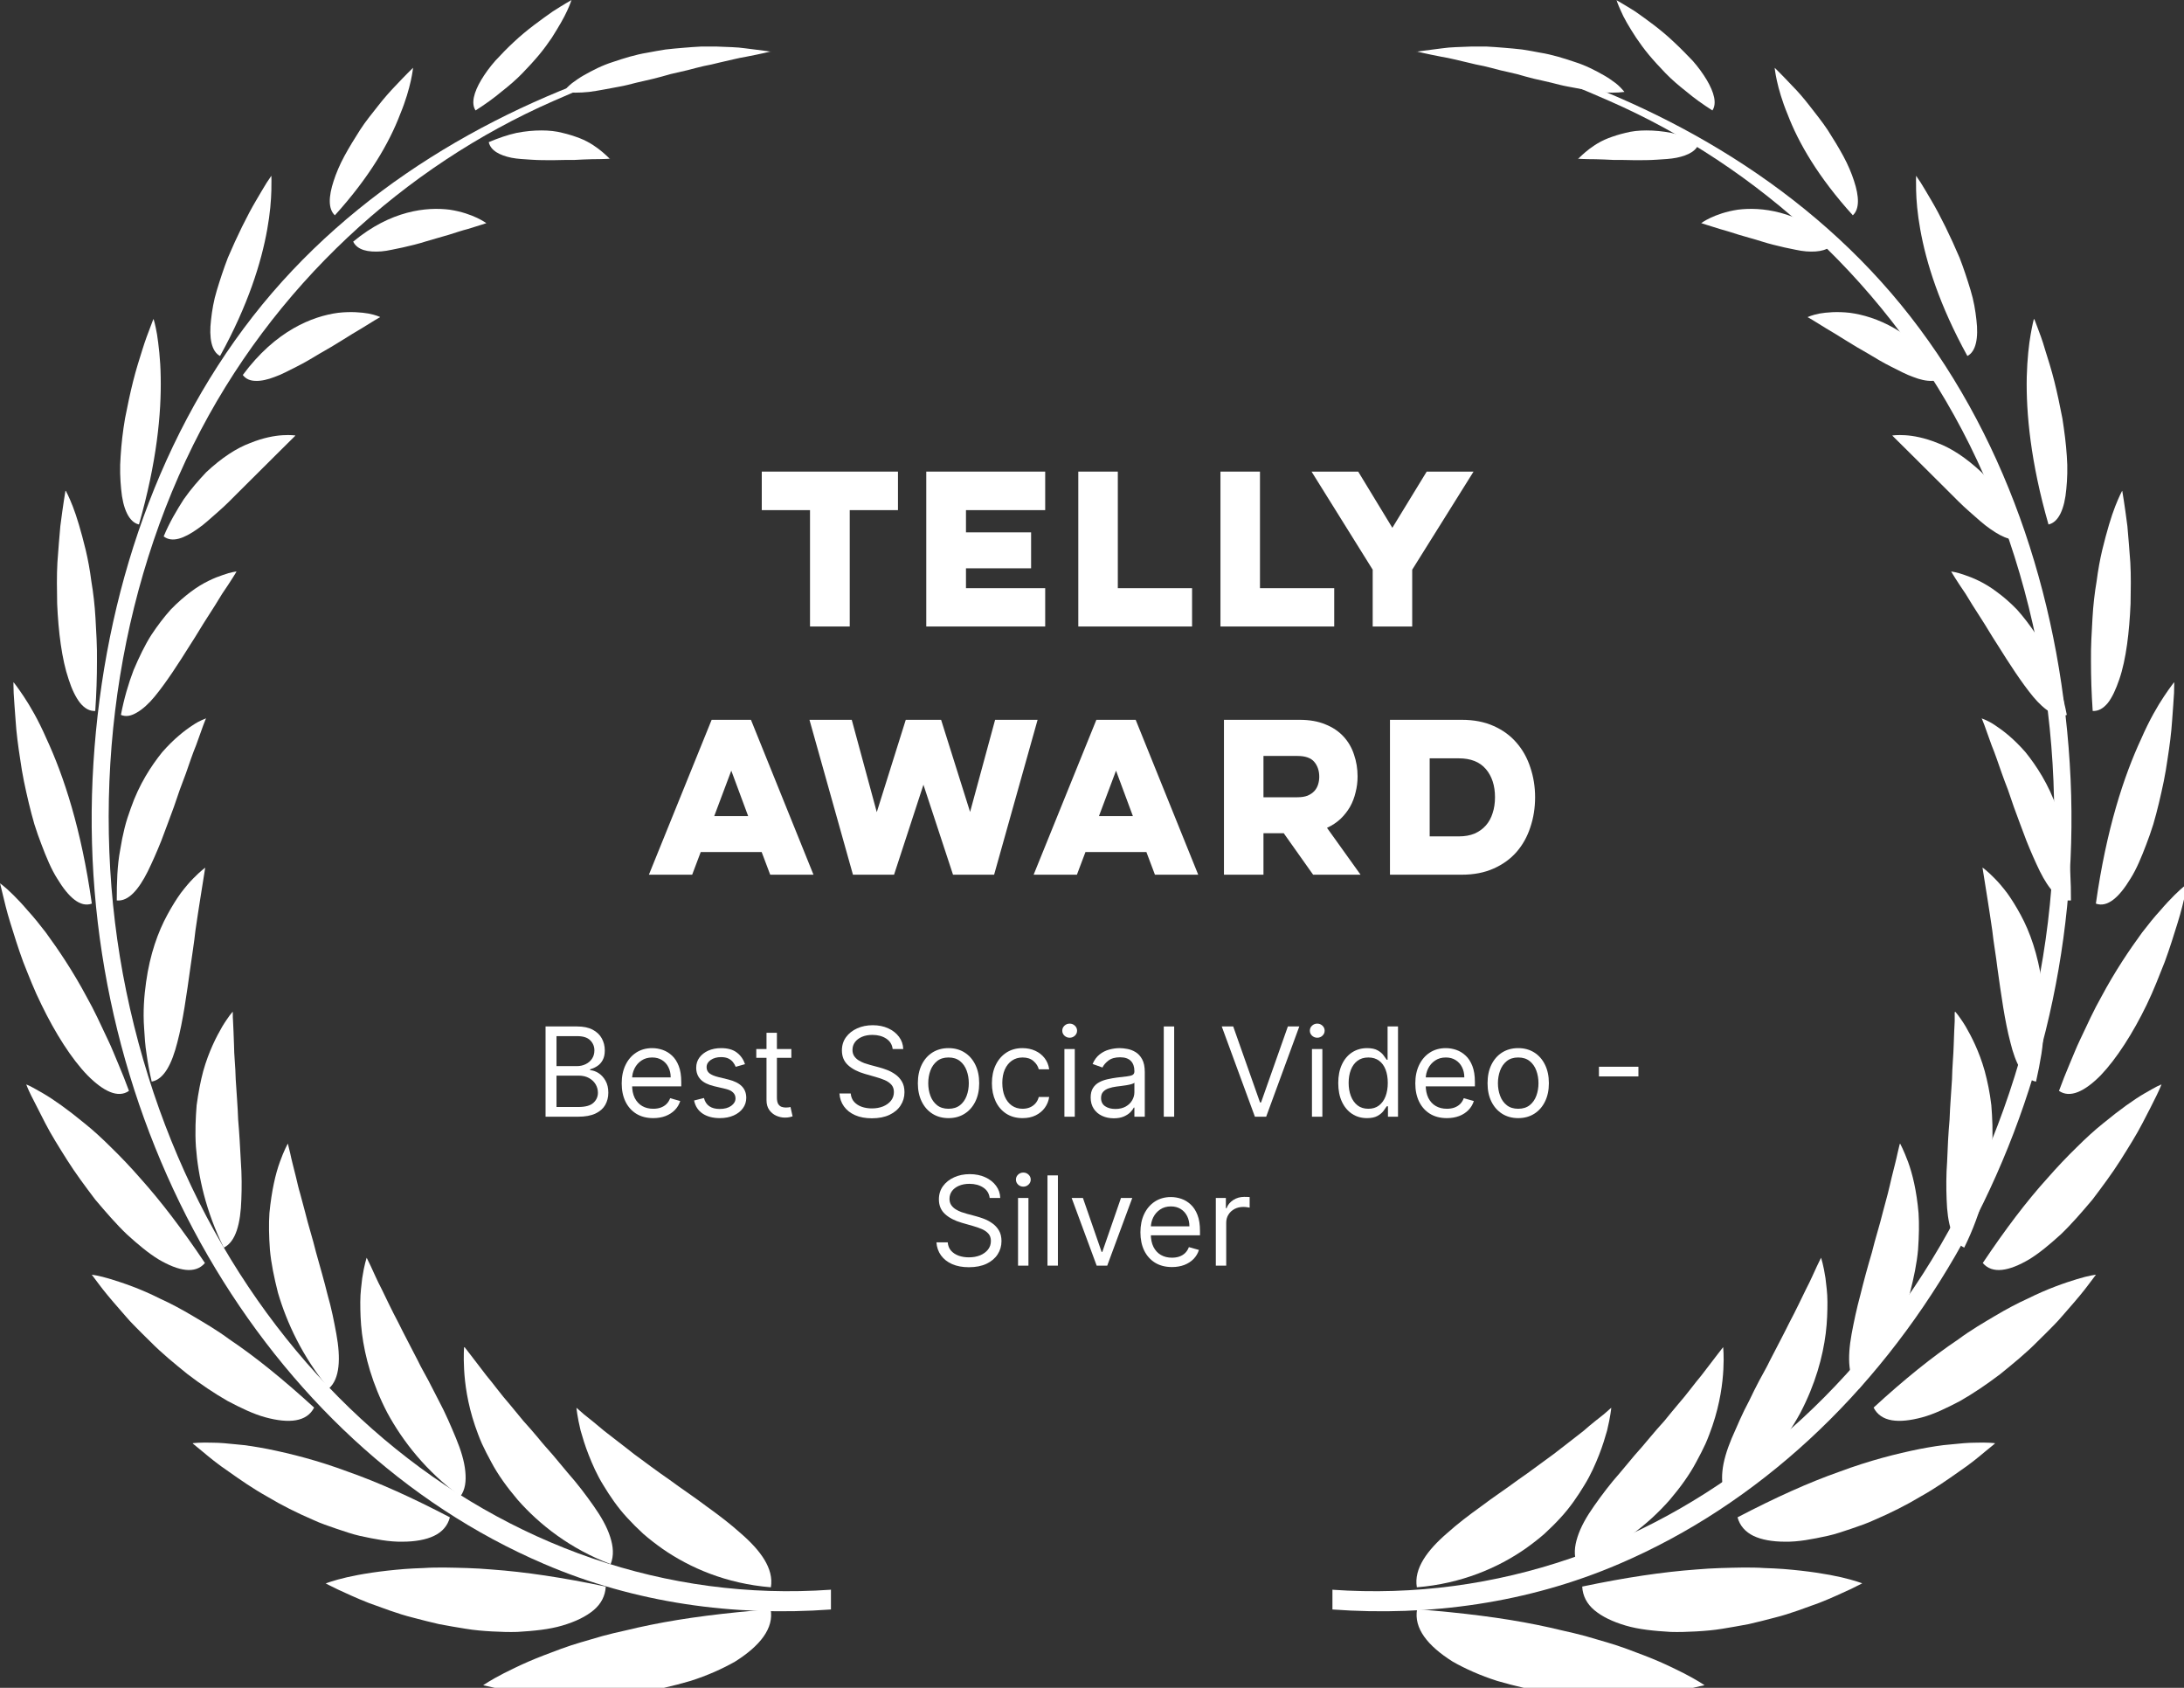 <svg width="88" height="68" viewBox="0 0 88 68" fill="none" xmlns="http://www.w3.org/2000/svg">
<rect x="0" y="0" width="88" height="68" fill="#333333" stroke="none"/>
<g clip-path="url(#clip0_237_19875)">
<path d="M33.471 64.047C20.195 64.981 8.188 54.951 5.088 39.941C3.562 32.554 4.517 24.519 7.785 17.927C10.973 11.503 16.347 6.68 22.282 4.077C23.354 3.605 24.456 3.143 25.559 2.8C25.992 2.662 26.248 2.357 25.815 2.495C20.008 4.293 14.231 7.564 10.186 12.75C6.18 17.888 4.045 24.519 3.73 31.385C3.1 45.265 10.698 58.203 21.917 63.006C25.598 64.588 29.574 65.128 33.481 64.843V64.037L33.471 64.047Z" fill="white"/>
<path d="M19.477 67.898C19.477 67.898 19.664 67.937 20.009 68.016C20.353 68.075 20.845 68.153 21.416 68.222C21.997 68.291 22.676 68.33 23.404 68.34C24.132 68.32 24.89 68.311 25.648 68.193C26.396 68.104 27.144 67.918 27.823 67.721C28.502 67.505 29.112 67.23 29.614 66.945C30.628 66.307 31.189 65.6 31.051 64.833C29.201 64.981 27.616 65.177 26.219 65.462C25.874 65.531 25.53 65.609 25.205 65.688C24.88 65.757 24.565 65.835 24.27 65.914C23.67 66.091 23.119 66.238 22.617 66.425C22.115 66.611 21.672 66.778 21.288 66.945C20.904 67.112 20.57 67.279 20.294 67.417C19.762 67.692 19.477 67.888 19.477 67.888V67.898Z" fill="white"/>
<path d="M13.12 63.792C13.12 63.792 13.287 63.88 13.592 64.028C13.897 64.165 14.32 64.371 14.852 64.578C15.383 64.764 15.984 65.01 16.663 65.177C16.997 65.265 17.342 65.354 17.686 65.432C18.041 65.501 18.395 65.56 18.759 65.619C19.113 65.678 19.468 65.707 19.822 65.727C20.176 65.747 20.521 65.757 20.845 65.747C21.515 65.707 22.125 65.648 22.656 65.491C23.188 65.334 23.611 65.128 23.916 64.873C24.221 64.617 24.388 64.293 24.408 63.92C22.676 63.556 21.17 63.33 19.812 63.232C19.143 63.173 18.503 63.163 17.922 63.153C17.627 63.153 17.352 63.153 17.076 63.173C16.8 63.183 16.554 63.193 16.308 63.212C15.314 63.291 14.527 63.419 13.976 63.546C13.425 63.674 13.13 63.792 13.13 63.792H13.12Z" fill="white"/>
<path d="M7.775 58.163C7.775 58.163 7.913 58.281 8.169 58.487C8.415 58.694 8.769 58.988 9.222 59.293C9.665 59.607 10.186 59.971 10.767 60.295C11.338 60.639 11.968 60.953 12.607 61.228C12.922 61.376 13.247 61.483 13.562 61.592C13.887 61.7 14.192 61.808 14.497 61.877C15.127 62.014 15.688 62.122 16.209 62.112C16.721 62.112 17.164 62.034 17.489 61.877C17.823 61.719 18.04 61.464 18.128 61.13C16.603 60.334 15.255 59.725 14.024 59.293C12.814 58.841 11.722 58.566 10.796 58.379C10.334 58.291 9.92 58.222 9.546 58.193C9.172 58.154 8.858 58.124 8.592 58.124C8.06 58.104 7.765 58.144 7.765 58.144L7.775 58.163Z" fill="white"/>
<path d="M3.691 51.346C3.691 51.346 3.799 51.493 3.986 51.739C4.173 51.994 4.459 52.338 4.813 52.741C4.99 52.937 5.167 53.163 5.384 53.379C5.59 53.596 5.817 53.812 6.053 54.047C6.506 54.509 7.037 54.941 7.559 55.364C8.1 55.776 8.641 56.14 9.173 56.444C9.714 56.729 10.226 56.975 10.698 57.102C11.643 57.358 12.361 57.289 12.657 56.709C11.407 55.57 10.295 54.666 9.242 53.959C8.74 53.586 8.228 53.291 7.765 53.016C7.303 52.741 6.86 52.505 6.447 52.319C5.649 51.916 4.941 51.68 4.459 51.533C3.976 51.385 3.701 51.356 3.701 51.356L3.691 51.346Z" fill="white"/>
<path d="M1.053 43.684C1.053 43.684 1.073 43.723 1.102 43.802C1.132 43.87 1.181 43.988 1.25 44.126C1.388 44.401 1.585 44.784 1.821 45.246C2.057 45.707 2.372 46.208 2.707 46.739C3.041 47.269 3.445 47.81 3.838 48.33C4.262 48.831 4.685 49.322 5.118 49.735C5.561 50.138 5.984 50.491 6.387 50.737C7.204 51.218 7.874 51.336 8.257 50.884C7.342 49.519 6.486 48.399 5.659 47.476C5.256 47.014 4.862 46.601 4.478 46.228C4.104 45.855 3.75 45.531 3.405 45.256C2.726 44.696 2.155 44.293 1.732 44.047C1.516 43.92 1.348 43.831 1.24 43.772C1.122 43.713 1.063 43.694 1.063 43.694L1.053 43.684Z" fill="white"/>
<path d="M7.61105e-05 35.58C7.61105e-05 35.58 0.039 35.737 0.108 36.022C0.177 36.307 0.266 36.7 0.413 37.171C0.561 37.643 0.728 38.193 0.935 38.753C1.161 39.322 1.388 39.912 1.673 40.481C2.224 41.621 2.884 42.662 3.523 43.32C4.173 43.978 4.763 44.254 5.197 43.949C5.059 43.576 4.921 43.222 4.773 42.878C4.626 42.535 4.498 42.2 4.35 41.896C4.055 41.267 3.789 40.688 3.494 40.167C2.933 39.116 2.352 38.261 1.85 37.574C1.594 37.24 1.348 36.935 1.122 36.69C0.906 36.434 0.709 36.228 0.541 36.061C0.207 35.727 -0.01 35.58 -0.01 35.58H7.61105e-05Z" fill="white"/>
<path d="M0.541 27.485C0.541 27.485 0.541 27.642 0.551 27.918C0.571 28.193 0.59 28.576 0.63 29.047C0.659 29.509 0.728 30.049 0.817 30.609C0.856 30.894 0.905 31.179 0.964 31.474C1.023 31.768 1.092 32.063 1.161 32.358C1.23 32.652 1.309 32.937 1.387 33.212C1.476 33.497 1.574 33.772 1.673 34.028C1.87 34.548 2.066 35.02 2.303 35.393C2.765 36.159 3.238 36.572 3.7 36.405C3.277 33.399 2.568 31.257 1.87 29.755C1.545 29.008 1.21 28.438 0.954 28.055C0.826 27.868 0.728 27.721 0.659 27.633C0.59 27.534 0.551 27.495 0.551 27.495L0.541 27.485Z" fill="white"/>
<path d="M2.637 19.774C2.637 19.774 2.539 20.344 2.431 21.198C2.391 21.631 2.352 22.132 2.313 22.662C2.283 23.192 2.293 23.762 2.303 24.322C2.352 25.452 2.49 26.562 2.765 27.367C2.893 27.77 3.051 28.094 3.228 28.32C3.415 28.546 3.612 28.654 3.838 28.644C3.887 27.937 3.907 27.269 3.907 26.65C3.917 26.031 3.877 25.452 3.848 24.912C3.818 24.381 3.759 23.88 3.681 23.419C3.622 22.957 3.543 22.534 3.454 22.161C3.267 21.395 3.09 20.805 2.933 20.403C2.775 20 2.657 19.784 2.657 19.784L2.637 19.774Z" fill="white"/>
<path d="M6.18 12.859C6.18 12.859 6.131 12.976 6.052 13.193C5.973 13.399 5.855 13.703 5.737 14.086C5.619 14.46 5.481 14.892 5.363 15.364C5.245 15.835 5.137 16.346 5.038 16.857C4.95 17.367 4.891 17.888 4.861 18.369C4.822 18.851 4.842 19.312 4.881 19.705C4.95 20.491 5.196 21.041 5.599 21.13C6.318 18.625 6.505 16.65 6.475 15.187C6.465 14.46 6.387 13.87 6.328 13.477C6.259 13.075 6.19 12.859 6.19 12.859H6.18Z" fill="white"/>
<path d="M10.924 7.092C10.924 7.092 10.865 7.191 10.747 7.358C10.639 7.534 10.491 7.78 10.314 8.085C9.96 8.684 9.546 9.529 9.182 10.383C9.015 10.815 8.867 11.267 8.739 11.69C8.611 12.102 8.542 12.525 8.503 12.888C8.415 13.615 8.523 14.165 8.867 14.342C9.999 12.289 10.53 10.57 10.767 9.244C10.885 8.595 10.924 8.055 10.934 7.672C10.944 7.299 10.934 7.092 10.934 7.092H10.924Z" fill="white"/>
<path d="M16.643 2.731C16.643 2.731 16.347 3.016 15.924 3.468C15.717 3.684 15.471 3.959 15.235 4.263C14.999 4.568 14.733 4.882 14.507 5.236C14.281 5.589 14.064 5.943 13.877 6.287C13.69 6.631 13.542 6.984 13.444 7.289C13.237 7.918 13.218 8.418 13.493 8.674C14.891 7.132 15.688 5.747 16.121 4.607C16.574 3.517 16.643 2.731 16.643 2.731Z" fill="white"/>
<path d="M23.03 -3.43192e-06C23.03 -3.43192e-06 22.715 0.177 22.272 0.462C21.829 0.776 21.239 1.189 20.707 1.69C20.442 1.935 20.186 2.2 19.959 2.446C19.733 2.701 19.536 2.976 19.389 3.222C19.093 3.723 18.975 4.165 19.162 4.45C19.546 4.204 19.891 3.959 20.206 3.694C20.52 3.448 20.806 3.202 21.052 2.947C21.298 2.692 21.524 2.446 21.721 2.21C21.918 1.974 22.085 1.739 22.233 1.523C22.518 1.071 22.725 0.717 22.853 0.432C22.981 0.157 23.03 -0.01 23.03 -0.01V-3.43192e-06Z" fill="white"/>
<path d="M23.217 56.709C23.217 56.709 23.325 56.798 23.522 56.975C23.719 57.132 23.994 57.348 24.339 57.643C24.683 57.918 25.097 58.222 25.539 58.576C25.982 58.9 26.474 59.273 26.976 59.617C27.478 59.99 27.99 60.324 28.482 60.698C28.974 61.051 29.437 61.405 29.84 61.768C30.637 62.456 31.189 63.193 31.061 63.949C29.26 63.802 27.793 63.163 26.691 62.397C26.415 62.201 26.16 62.004 25.923 61.798C25.687 61.582 25.471 61.366 25.274 61.15C24.88 60.727 24.565 60.256 24.309 59.833C24.053 59.421 23.866 58.988 23.719 58.615C23.571 58.242 23.473 57.908 23.394 57.633C23.256 57.063 23.227 56.719 23.227 56.719L23.217 56.709Z" fill="white"/>
<path d="M18.719 54.273C18.719 54.273 19.064 54.715 19.595 55.413C19.871 55.737 20.176 56.169 20.54 56.582C20.717 56.798 20.894 57.014 21.091 57.25C21.288 57.466 21.485 57.692 21.682 57.928C21.878 58.173 22.075 58.389 22.282 58.625C22.479 58.861 22.676 59.096 22.872 59.332C23.266 59.774 23.62 60.246 23.916 60.668C24.221 61.1 24.457 61.513 24.585 61.916C24.713 62.309 24.742 62.672 24.605 63.016C22.971 62.397 21.741 61.425 20.865 60.432C20.432 59.922 20.068 59.421 19.792 58.9C19.654 58.645 19.526 58.399 19.418 58.163C19.31 57.918 19.221 57.672 19.142 57.446C18.828 56.523 18.729 55.717 18.7 55.167C18.67 54.607 18.7 54.283 18.7 54.283L18.719 54.273Z" fill="white"/>
<path d="M14.773 50.668C14.773 50.668 14.832 50.796 14.94 51.012C15.048 51.238 15.186 51.572 15.383 51.945C15.57 52.328 15.786 52.79 16.042 53.271C16.288 53.772 16.564 54.283 16.839 54.823C16.967 55.098 17.125 55.354 17.262 55.619C17.4 55.884 17.538 56.149 17.676 56.424C17.951 56.935 18.178 57.475 18.375 57.947C18.571 58.419 18.709 58.87 18.748 59.273C18.788 59.676 18.748 60.01 18.552 60.285C17.174 59.283 16.229 58.065 15.609 56.925C14.999 55.756 14.704 54.656 14.585 53.723C14.526 53.252 14.517 52.829 14.517 52.456C14.517 52.083 14.566 51.758 14.595 51.493C14.674 50.963 14.773 50.678 14.773 50.678V50.668Z" fill="white"/>
<path d="M11.604 46.09C11.604 46.09 11.633 46.228 11.693 46.464C11.742 46.709 11.83 47.033 11.929 47.436C11.978 47.642 12.027 47.868 12.096 48.094C12.155 48.32 12.224 48.576 12.293 48.831C12.421 49.362 12.598 49.892 12.736 50.462C12.893 51.022 13.061 51.601 13.198 52.161C13.356 52.702 13.464 53.261 13.553 53.743C13.73 54.715 13.7 55.55 13.248 55.943C12.185 54.656 11.555 53.291 11.2 52.083C11.043 51.464 10.925 50.894 10.876 50.354C10.836 49.804 10.826 49.312 10.856 48.87C10.945 47.967 11.102 47.289 11.279 46.807C11.447 46.336 11.594 46.081 11.594 46.081L11.604 46.09Z" fill="white"/>
<path d="M9.38 40.776C9.38 40.776 9.38 40.815 9.38 40.874C9.38 40.933 9.38 41.031 9.39 41.139C9.399 41.375 9.419 41.699 9.429 42.102C9.429 42.505 9.488 42.967 9.498 43.487C9.527 43.998 9.577 44.538 9.596 45.108C9.645 45.658 9.675 46.238 9.704 46.788C9.744 47.328 9.744 47.858 9.724 48.33C9.695 49.273 9.508 50.029 9.016 50.265C8.297 48.811 7.982 47.397 7.894 46.198C7.854 45.589 7.884 45.029 7.923 44.529C7.992 44.018 8.081 43.556 8.189 43.153C8.415 42.348 8.73 41.748 8.957 41.356C9.075 41.159 9.183 41.012 9.252 40.913C9.33 40.815 9.37 40.766 9.37 40.766L9.38 40.776Z" fill="white"/>
<path d="M8.268 34.961C8.268 34.961 8.189 35.442 8.071 36.199C8.012 36.572 7.943 37.014 7.874 37.495C7.825 37.967 7.736 38.497 7.667 39.008C7.52 40.059 7.372 41.14 7.146 41.994C6.929 42.849 6.614 43.487 6.112 43.576C6.024 43.193 5.955 42.829 5.906 42.466C5.847 42.112 5.827 41.758 5.807 41.424C5.758 40.757 5.807 40.128 5.886 39.568C6.043 38.438 6.368 37.544 6.742 36.857C6.929 36.513 7.106 36.228 7.284 35.982C7.471 35.737 7.638 35.54 7.785 35.393C8.081 35.088 8.278 34.951 8.278 34.951L8.268 34.961Z" fill="white"/>
<path d="M8.307 28.929C8.307 28.929 8.257 29.037 8.189 29.224C8.12 29.411 8.021 29.686 7.903 30.02C7.765 30.354 7.637 30.737 7.49 31.159C7.411 31.375 7.332 31.591 7.244 31.817C7.165 32.043 7.086 32.269 7.008 32.505C6.84 32.957 6.673 33.419 6.496 33.88C6.319 34.322 6.132 34.745 5.954 35.108C5.59 35.835 5.177 36.326 4.705 36.277C4.705 35.54 4.724 34.862 4.842 34.244C4.892 33.929 4.951 33.635 5.02 33.36C5.088 33.084 5.177 32.819 5.266 32.574C5.61 31.582 6.102 30.845 6.535 30.305C7.008 29.764 7.441 29.43 7.756 29.224C7.913 29.116 8.051 29.047 8.139 29.008C8.228 28.969 8.287 28.949 8.287 28.949L8.307 28.929Z" fill="white"/>
<path d="M9.527 23.035C9.527 23.035 9.311 23.399 8.947 23.929C8.779 24.204 8.582 24.529 8.356 24.872C8.13 25.216 7.913 25.599 7.667 25.973C7.195 26.729 6.693 27.505 6.23 28.065C5.994 28.35 5.758 28.566 5.522 28.703C5.295 28.841 5.079 28.89 4.872 28.802C5 28.134 5.177 27.534 5.384 26.994C5.61 26.464 5.837 25.992 6.092 25.589C6.358 25.187 6.624 24.843 6.88 24.558C7.155 24.273 7.431 24.037 7.677 23.851C8.179 23.468 8.661 23.271 8.986 23.163C9.311 23.045 9.517 23.026 9.517 23.026L9.527 23.035Z" fill="white"/>
<path d="M11.899 17.554C11.899 17.554 10.856 18.585 9.665 19.774C9.38 20.059 9.095 20.354 8.799 20.609C8.504 20.864 8.238 21.12 7.963 21.306C7.421 21.69 6.939 21.876 6.595 21.611C6.831 21.041 7.126 20.55 7.402 20.118C7.697 19.695 8.012 19.342 8.307 19.027C8.937 18.438 9.528 18.055 10.079 17.849C10.61 17.633 11.063 17.554 11.388 17.534C11.712 17.515 11.899 17.544 11.899 17.544V17.554Z" fill="white"/>
<path d="M15.314 12.78C15.314 12.78 15.236 12.819 15.108 12.898C14.98 12.976 14.793 13.094 14.566 13.232C14.104 13.497 13.523 13.89 12.883 14.244C12.578 14.43 12.263 14.617 11.948 14.774C11.633 14.931 11.348 15.088 11.063 15.187C10.787 15.295 10.521 15.354 10.305 15.344C10.088 15.344 9.911 15.275 9.783 15.108C11.112 13.31 12.598 12.741 13.621 12.603C14.143 12.544 14.566 12.584 14.852 12.633C15.147 12.691 15.314 12.77 15.314 12.77V12.78Z" fill="white"/>
<path d="M19.605 8.988C19.605 8.988 19.31 9.086 18.857 9.224C18.621 9.283 18.365 9.371 18.08 9.46C17.794 9.548 17.479 9.627 17.164 9.725C16.859 9.823 16.534 9.902 16.229 9.97C15.914 10.029 15.629 10.108 15.363 10.128C14.832 10.167 14.399 10.079 14.231 9.735C15.747 8.477 17.184 8.33 18.119 8.448C19.083 8.595 19.605 8.998 19.605 8.998V8.988Z" fill="white"/>
<path d="M24.575 6.395C24.575 6.395 24.289 6.414 23.866 6.414C23.65 6.414 23.404 6.434 23.138 6.444C22.872 6.444 22.567 6.444 22.282 6.454C21.986 6.454 21.691 6.454 21.406 6.434C21.12 6.414 20.855 6.405 20.609 6.356C20.136 6.257 19.772 6.071 19.693 5.727C20.087 5.56 20.461 5.432 20.815 5.354C21.17 5.285 21.504 5.255 21.819 5.255C22.124 5.255 22.41 5.285 22.666 5.354C22.921 5.412 23.158 5.491 23.364 5.57C23.768 5.727 24.083 5.963 24.28 6.13C24.476 6.297 24.585 6.414 24.585 6.414L24.575 6.395Z" fill="white"/>
<path d="M31.07 2.082C31.07 2.082 30.667 2.023 30.017 1.945C29.692 1.896 29.318 1.896 28.895 1.876C28.679 1.876 28.462 1.876 28.236 1.876C28.009 1.886 27.773 1.906 27.537 1.925C27.301 1.945 27.055 1.965 26.819 1.994C26.582 2.033 26.336 2.073 26.09 2.122C25.608 2.2 25.136 2.348 24.703 2.495C24.26 2.633 23.866 2.839 23.521 3.035C23.344 3.134 23.197 3.242 23.049 3.35C22.911 3.458 22.793 3.585 22.695 3.703C23 3.743 23.354 3.743 23.738 3.703C24.122 3.654 24.535 3.566 24.978 3.487C25.195 3.448 25.421 3.389 25.647 3.33C25.874 3.281 26.1 3.222 26.326 3.173C26.553 3.114 26.789 3.055 27.015 2.986C27.242 2.937 27.468 2.878 27.694 2.829C27.921 2.77 28.137 2.711 28.354 2.662C28.57 2.623 28.777 2.574 28.974 2.524C29.377 2.436 29.741 2.338 30.047 2.289C30.667 2.171 31.06 2.073 31.06 2.073L31.07 2.082Z" fill="white"/>
<path d="M53.678 64.047C66.955 64.981 78.962 54.951 82.062 39.941C83.587 32.554 82.633 24.519 79.365 17.927C76.176 11.503 70.803 6.68 64.868 4.077C63.795 3.605 62.693 3.143 61.591 2.8C61.158 2.662 60.902 2.358 61.345 2.495C67.152 4.293 72.929 7.564 76.974 12.751C80.979 17.888 83.115 24.519 83.43 31.385C84.06 45.265 76.462 58.203 65.242 63.006C61.562 64.588 57.585 65.128 53.688 64.843V64.038L53.678 64.047Z" fill="white"/>
<path d="M68.673 67.898C68.673 67.898 68.476 67.937 68.141 68.016C67.797 68.075 67.314 68.153 66.734 68.222C66.153 68.291 65.464 68.33 64.746 68.34C64.017 68.32 63.26 68.311 62.502 68.193C61.754 68.104 61.006 67.918 60.327 67.721C59.648 67.505 59.038 67.23 58.536 66.945C57.522 66.307 56.961 65.6 57.099 64.833C58.949 64.981 60.533 65.177 61.931 65.462C62.276 65.531 62.62 65.609 62.945 65.688C63.27 65.757 63.575 65.835 63.88 65.914C64.48 66.091 65.031 66.238 65.533 66.425C66.035 66.611 66.478 66.778 66.862 66.945C67.246 67.112 67.58 67.279 67.856 67.417C68.387 67.692 68.673 67.888 68.673 67.888V67.898Z" fill="white"/>
<path d="M75.03 63.792C75.03 63.792 74.863 63.88 74.558 64.028C74.253 64.165 73.829 64.371 73.298 64.578C72.766 64.764 72.166 65.01 71.487 65.177C71.153 65.265 70.808 65.354 70.463 65.432C70.109 65.501 69.755 65.56 69.401 65.619C69.046 65.678 68.692 65.707 68.338 65.727C67.983 65.747 67.639 65.757 67.314 65.747C66.645 65.707 66.035 65.648 65.503 65.491C64.972 65.334 64.549 65.128 64.244 64.873C63.938 64.617 63.771 64.293 63.752 63.92C65.484 63.556 66.999 63.33 68.348 63.232C69.017 63.173 69.656 63.163 70.237 63.153C70.532 63.153 70.808 63.153 71.084 63.173C71.359 63.183 71.605 63.193 71.861 63.212C72.855 63.291 73.642 63.419 74.194 63.546C74.745 63.674 75.04 63.792 75.04 63.792H75.03Z" fill="white"/>
<path d="M80.374 58.163C80.374 58.163 80.236 58.281 79.98 58.487C79.734 58.694 79.38 58.988 78.927 59.293C78.484 59.607 77.963 59.971 77.382 60.295C76.811 60.639 76.181 60.953 75.542 61.228C75.227 61.376 74.902 61.483 74.587 61.592C74.262 61.7 73.957 61.808 73.642 61.877C73.013 62.014 72.451 62.122 71.93 62.112C71.418 62.112 70.975 62.034 70.65 61.877C70.326 61.719 70.099 61.464 70.011 61.13C71.536 60.334 72.885 59.725 74.115 59.293C75.325 58.841 76.418 58.566 77.343 58.379C77.805 58.291 78.219 58.222 78.603 58.193C78.977 58.154 79.291 58.124 79.557 58.124C80.089 58.104 80.384 58.144 80.384 58.144L80.374 58.163Z" fill="white"/>
<path d="M84.459 51.346C84.459 51.346 84.35 51.493 84.163 51.739C83.976 51.994 83.691 52.338 83.337 52.741C83.159 52.937 82.982 53.163 82.766 53.379C82.559 53.596 82.333 53.812 82.097 54.047C81.644 54.509 81.112 54.941 80.591 55.364C80.049 55.776 79.508 56.14 78.977 56.444C78.435 56.729 77.924 56.975 77.451 57.102C76.496 57.358 75.788 57.289 75.493 56.709C76.733 55.57 77.855 54.666 78.908 53.959C79.41 53.586 79.921 53.291 80.384 53.016C80.847 52.741 81.29 52.505 81.703 52.319C82.51 51.916 83.209 51.68 83.691 51.533C84.173 51.385 84.449 51.356 84.449 51.356L84.459 51.346Z" fill="white"/>
<path d="M87.096 43.684C87.096 43.684 87.077 43.723 87.047 43.802C87.017 43.87 86.968 43.988 86.899 44.126C86.762 44.401 86.575 44.784 86.329 45.246C86.092 45.707 85.777 46.208 85.443 46.739C85.108 47.269 84.705 47.81 84.311 48.33C83.888 48.831 83.465 49.322 83.032 49.735C82.589 50.138 82.165 50.491 81.762 50.737C80.945 51.218 80.276 51.336 79.892 50.884C80.807 49.519 81.654 48.399 82.49 47.476C82.894 47.014 83.287 46.601 83.671 46.228C84.045 45.855 84.4 45.531 84.744 45.256C85.423 44.696 85.994 44.293 86.417 44.047C86.634 43.92 86.801 43.831 86.909 43.772C87.027 43.713 87.086 43.694 87.086 43.694L87.096 43.684Z" fill="white"/>
<path d="M88.15 35.58C88.15 35.58 88.11 35.737 88.051 36.022C87.982 36.307 87.894 36.7 87.746 37.171C87.598 37.643 87.431 38.193 87.224 38.753C86.998 39.322 86.772 39.912 86.496 40.481C85.945 41.621 85.276 42.662 84.646 43.32C83.996 43.978 83.406 44.254 82.963 43.949C83.101 43.576 83.239 43.222 83.386 42.878C83.534 42.535 83.662 42.2 83.809 41.896C84.105 41.267 84.37 40.688 84.665 40.167C85.227 39.116 85.807 38.261 86.309 37.574C86.565 37.24 86.811 36.935 87.037 36.69C87.254 36.434 87.451 36.228 87.618 36.061C87.953 35.727 88.169 35.58 88.169 35.58H88.15Z" fill="white"/>
<path d="M87.608 27.485C87.608 27.485 87.608 27.642 87.599 27.918C87.579 28.193 87.559 28.576 87.52 29.047C87.49 29.509 87.421 30.049 87.333 30.609C87.293 30.894 87.244 31.179 87.185 31.474C87.126 31.768 87.057 32.063 86.988 32.358C86.919 32.652 86.841 32.937 86.762 33.212C86.673 33.497 86.575 33.772 86.477 34.028C86.28 34.548 86.083 35.02 85.847 35.393C85.384 36.159 84.912 36.572 84.449 36.405C84.872 33.399 85.581 31.257 86.28 29.755C86.605 29.008 86.939 28.438 87.195 28.055C87.323 27.868 87.421 27.721 87.49 27.633C87.559 27.534 87.599 27.495 87.599 27.495L87.608 27.485Z" fill="white"/>
<path d="M85.512 19.774C85.512 19.774 85.611 20.344 85.719 21.198C85.758 21.631 85.798 22.132 85.837 22.662C85.867 23.192 85.857 23.762 85.847 24.322C85.798 25.452 85.67 26.562 85.394 27.367C85.256 27.77 85.109 28.094 84.932 28.32C84.745 28.546 84.548 28.654 84.321 28.644C84.272 27.937 84.252 27.269 84.252 26.65C84.243 26.031 84.282 25.452 84.312 24.912C84.341 24.381 84.4 23.88 84.479 23.419C84.538 22.957 84.617 22.534 84.705 22.161C84.892 21.395 85.069 20.805 85.227 20.403C85.384 20 85.502 19.784 85.502 19.784L85.512 19.774Z" fill="white"/>
<path d="M81.969 12.859C81.969 12.859 82.018 12.976 82.097 13.193C82.175 13.399 82.293 13.703 82.402 14.086C82.52 14.46 82.658 14.892 82.776 15.364C82.894 15.835 83.002 16.346 83.1 16.857C83.179 17.367 83.248 17.888 83.278 18.369C83.317 18.851 83.297 19.312 83.258 19.705C83.189 20.491 82.953 21.041 82.54 21.13C81.821 18.625 81.634 16.65 81.664 15.187C81.683 14.46 81.752 13.87 81.821 13.477C81.89 13.075 81.949 12.859 81.949 12.859H81.969Z" fill="white"/>
<path d="M77.215 7.092C77.215 7.092 77.274 7.191 77.392 7.358C77.501 7.534 77.648 7.78 77.826 8.085C78.18 8.684 78.593 9.529 78.957 10.383C79.125 10.815 79.272 11.267 79.4 11.69C79.528 12.102 79.597 12.525 79.636 12.888C79.725 13.615 79.617 14.165 79.272 14.342C78.141 12.289 77.609 10.57 77.373 9.244C77.255 8.595 77.215 8.055 77.206 7.672C77.196 7.299 77.206 7.092 77.206 7.092H77.215Z" fill="white"/>
<path d="M71.507 2.731C71.507 2.731 71.802 3.016 72.225 3.468C72.442 3.684 72.678 3.959 72.914 4.263C73.15 4.568 73.406 4.882 73.642 5.236C73.869 5.589 74.085 5.943 74.272 6.287C74.459 6.631 74.607 6.984 74.705 7.289C74.912 7.918 74.932 8.418 74.656 8.674C73.259 7.132 72.462 5.747 72.028 4.607C71.576 3.517 71.507 2.731 71.507 2.731Z" fill="white"/>
<path d="M65.12 -3.43192e-06C65.12 -3.43192e-06 65.435 0.177 65.888 0.462C66.331 0.776 66.921 1.189 67.443 1.69C67.709 1.935 67.964 2.2 68.201 2.446C68.427 2.701 68.624 2.976 68.771 3.222C69.067 3.723 69.185 4.165 68.998 4.45C68.614 4.204 68.269 3.959 67.954 3.694C67.64 3.448 67.354 3.202 67.108 2.947C66.862 2.692 66.636 2.446 66.439 2.21C66.242 1.974 66.075 1.739 65.927 1.523C65.632 1.071 65.425 0.717 65.307 0.432C65.179 0.157 65.13 -0.01 65.13 -0.01L65.12 -3.43192e-06Z" fill="white"/>
<path d="M64.933 56.709C64.933 56.709 64.824 56.798 64.627 56.975C64.431 57.132 64.145 57.348 63.811 57.643C63.466 57.918 63.063 58.222 62.61 58.576C62.157 58.9 61.675 59.273 61.173 59.617C60.671 59.99 60.159 60.324 59.667 60.698C59.175 61.051 58.713 61.405 58.309 61.768C57.512 62.456 56.961 63.193 57.089 63.949C58.89 63.802 60.356 63.163 61.459 62.397C61.734 62.201 61.99 62.004 62.226 61.798C62.462 61.582 62.679 61.366 62.876 61.15C63.269 60.727 63.584 60.256 63.84 59.833C64.096 59.421 64.283 58.989 64.431 58.615C64.578 58.242 64.677 57.908 64.755 57.633C64.893 57.063 64.923 56.719 64.923 56.719L64.933 56.709Z" fill="white"/>
<path d="M69.431 54.273C69.431 54.273 69.086 54.715 68.555 55.413C68.279 55.737 67.974 56.169 67.61 56.582C67.433 56.798 67.246 57.014 67.059 57.25C66.862 57.466 66.665 57.692 66.468 57.928C66.271 58.173 66.075 58.389 65.868 58.625C65.671 58.861 65.474 59.096 65.277 59.332C64.884 59.774 64.529 60.246 64.234 60.668C63.929 61.1 63.693 61.513 63.565 61.916C63.437 62.309 63.407 62.672 63.545 63.016C65.179 62.397 66.399 61.425 67.275 60.432C67.708 59.922 68.072 59.421 68.348 58.9C68.486 58.645 68.614 58.399 68.722 58.163C68.83 57.918 68.919 57.672 68.998 57.446C69.312 56.523 69.411 55.717 69.44 55.167C69.47 54.607 69.431 54.283 69.431 54.283V54.273Z" fill="white"/>
<path d="M73.377 50.668C73.377 50.668 73.318 50.796 73.21 51.012C73.101 51.238 72.964 51.572 72.767 51.945C72.58 52.328 72.363 52.79 72.107 53.271C71.861 53.772 71.586 54.283 71.31 54.823C71.182 55.098 71.025 55.354 70.887 55.619C70.749 55.884 70.612 56.149 70.484 56.425C70.208 56.935 69.982 57.476 69.775 57.947C69.578 58.419 69.44 58.87 69.401 59.273C69.362 59.676 69.401 60.01 69.598 60.285C70.976 59.283 71.92 58.065 72.54 56.925C73.151 55.757 73.446 54.656 73.564 53.723C73.623 53.252 73.633 52.829 73.633 52.456C73.633 52.083 73.584 51.758 73.554 51.493C73.475 50.963 73.377 50.678 73.377 50.678V50.668Z" fill="white"/>
<path d="M76.546 46.09C76.546 46.09 76.516 46.228 76.457 46.464C76.408 46.709 76.32 47.033 76.221 47.436C76.172 47.643 76.123 47.868 76.064 48.094C76.005 48.32 75.936 48.576 75.867 48.831C75.739 49.362 75.562 49.892 75.424 50.462C75.257 51.022 75.099 51.601 74.962 52.161C74.814 52.702 74.696 53.261 74.607 53.743C74.43 54.715 74.46 55.55 74.912 55.943C75.975 54.656 76.605 53.291 76.959 52.083C77.117 51.464 77.235 50.894 77.284 50.354C77.323 49.804 77.333 49.312 77.304 48.87C77.225 47.967 77.058 47.289 76.881 46.808C76.704 46.336 76.566 46.081 76.566 46.081L76.546 46.09Z" fill="white"/>
<path d="M78.761 40.776C78.761 40.776 78.761 40.815 78.761 40.874C78.761 40.933 78.761 41.032 78.761 41.139C78.751 41.375 78.731 41.699 78.721 42.102C78.711 42.505 78.662 42.967 78.652 43.487C78.623 43.998 78.574 44.538 78.554 45.108C78.505 45.658 78.475 46.238 78.456 46.788C78.416 47.328 78.416 47.859 78.436 48.33C78.465 49.273 78.652 50.029 79.144 50.265C79.863 48.812 80.178 47.397 80.266 46.199C80.306 45.589 80.276 45.029 80.237 44.529C80.178 44.018 80.079 43.556 79.971 43.153C79.745 42.348 79.43 41.749 79.203 41.356C79.085 41.159 78.977 41.012 78.908 40.914C78.829 40.815 78.79 40.766 78.79 40.766L78.761 40.776Z" fill="white"/>
<path d="M79.882 34.961C79.882 34.961 79.961 35.442 80.079 36.199C80.138 36.572 80.207 37.014 80.276 37.495C80.325 37.967 80.424 38.497 80.483 39.008C80.63 40.059 80.778 41.14 81.004 41.994C81.211 42.849 81.536 43.487 82.038 43.576C82.126 43.193 82.195 42.829 82.254 42.466C82.313 42.112 82.333 41.758 82.353 41.425C82.402 40.757 82.353 40.128 82.274 39.568C82.107 38.438 81.792 37.544 81.418 36.857C81.231 36.513 81.053 36.228 80.876 35.982C80.689 35.737 80.522 35.54 80.374 35.393C80.079 35.089 79.882 34.951 79.882 34.951V34.961Z" fill="white"/>
<path d="M79.843 28.929C79.843 28.929 79.892 29.037 79.961 29.224C80.03 29.411 80.128 29.686 80.246 30.02C80.384 30.354 80.512 30.737 80.66 31.159C80.738 31.375 80.817 31.591 80.906 31.817C80.984 32.043 81.063 32.269 81.142 32.505C81.309 32.957 81.477 33.419 81.654 33.88C81.831 34.322 82.018 34.745 82.195 35.108C82.559 35.835 82.972 36.326 83.445 36.277C83.445 35.54 83.425 34.863 83.307 34.244C83.258 33.929 83.199 33.635 83.13 33.36C83.061 33.085 82.972 32.819 82.884 32.574C82.539 31.582 82.047 30.845 81.614 30.305C81.142 29.764 80.709 29.43 80.394 29.224C80.236 29.116 80.099 29.047 80.01 29.008C79.921 28.969 79.862 28.949 79.862 28.949L79.843 28.929Z" fill="white"/>
<path d="M78.623 23.035C78.623 23.035 78.839 23.399 79.203 23.929C79.371 24.204 79.567 24.529 79.794 24.872C80.02 25.216 80.237 25.599 80.483 25.973C80.955 26.729 81.457 27.505 81.919 28.065C82.156 28.35 82.392 28.566 82.628 28.703C82.855 28.841 83.071 28.89 83.278 28.802C83.15 28.134 82.963 27.534 82.766 26.994C82.54 26.464 82.313 25.992 82.057 25.589C81.792 25.187 81.526 24.843 81.27 24.558C80.994 24.273 80.719 24.037 80.463 23.851C79.961 23.468 79.479 23.271 79.154 23.163C78.819 23.045 78.623 23.026 78.623 23.026V23.035Z" fill="white"/>
<path d="M76.251 17.554C76.251 17.554 77.294 18.585 78.485 19.774C78.77 20.059 79.056 20.354 79.351 20.609C79.646 20.864 79.912 21.12 80.188 21.306C80.729 21.69 81.211 21.876 81.556 21.611C81.32 21.041 81.024 20.55 80.749 20.118C80.453 19.695 80.138 19.342 79.843 19.027C79.213 18.438 78.623 18.055 78.072 17.849C77.54 17.633 77.088 17.554 76.763 17.534C76.438 17.515 76.251 17.544 76.251 17.544V17.554Z" fill="white"/>
<path d="M72.836 12.78C72.836 12.78 72.915 12.819 73.043 12.898C73.171 12.976 73.358 13.094 73.584 13.232C74.046 13.497 74.627 13.89 75.267 14.244C75.572 14.43 75.887 14.617 76.202 14.774C76.517 14.931 76.802 15.088 77.088 15.187C77.363 15.295 77.619 15.354 77.845 15.344C78.062 15.344 78.249 15.275 78.377 15.108C77.048 13.31 75.562 12.741 74.539 12.603C74.017 12.544 73.594 12.584 73.308 12.633C73.013 12.692 72.846 12.77 72.846 12.77L72.836 12.78Z" fill="white"/>
<path d="M68.545 8.988C68.545 8.988 68.84 9.086 69.293 9.224C69.519 9.283 69.785 9.371 70.07 9.46C70.356 9.548 70.671 9.627 70.976 9.725C71.281 9.823 71.606 9.902 71.911 9.971C72.216 10.03 72.511 10.108 72.777 10.128C73.308 10.167 73.741 10.079 73.909 9.735C72.393 8.477 70.956 8.33 70.021 8.448C69.057 8.595 68.535 8.998 68.535 8.998L68.545 8.988Z" fill="white"/>
<path d="M63.575 6.395C63.575 6.395 63.86 6.415 64.283 6.415C64.5 6.415 64.746 6.434 65.021 6.444C65.287 6.444 65.582 6.444 65.878 6.454C66.173 6.454 66.468 6.454 66.754 6.434C67.039 6.415 67.305 6.405 67.551 6.356C68.033 6.257 68.387 6.071 68.466 5.727C68.072 5.56 67.698 5.432 67.344 5.354C66.99 5.285 66.655 5.255 66.34 5.255C66.035 5.255 65.75 5.285 65.494 5.354C65.238 5.413 65.002 5.491 64.795 5.57C64.392 5.727 64.077 5.963 63.88 6.13C63.683 6.297 63.575 6.415 63.575 6.415V6.395Z" fill="white"/>
<path d="M57.079 2.082C57.079 2.082 57.483 2.024 58.122 1.945C58.447 1.896 58.821 1.896 59.254 1.876C59.461 1.876 59.687 1.876 59.913 1.876C60.14 1.886 60.376 1.906 60.612 1.925C60.849 1.945 61.094 1.965 61.331 1.994C61.577 2.033 61.813 2.073 62.059 2.122C62.541 2.2 63.014 2.348 63.447 2.495C63.89 2.633 64.283 2.839 64.628 3.035C64.805 3.134 64.953 3.242 65.1 3.35C65.238 3.458 65.356 3.585 65.454 3.703C65.149 3.743 64.795 3.743 64.411 3.703C64.027 3.654 63.614 3.566 63.171 3.487C62.955 3.448 62.728 3.389 62.502 3.33C62.276 3.281 62.049 3.222 61.813 3.173C61.587 3.114 61.35 3.055 61.124 2.986C60.898 2.937 60.661 2.878 60.445 2.829C60.219 2.77 60.002 2.711 59.786 2.662C59.569 2.623 59.362 2.574 59.166 2.525C58.772 2.436 58.408 2.338 58.093 2.289C57.473 2.171 57.079 2.073 57.079 2.073V2.082Z" fill="white"/>
<path d="M56.006 29H58.902C59.387 29 59.814 29.083 60.182 29.248C60.555 29.413 60.864 29.64 61.11 29.928C61.355 30.211 61.539 30.541 61.662 30.92C61.79 31.299 61.854 31.699 61.854 32.12C61.854 32.547 61.79 32.949 61.662 33.328C61.539 33.707 61.355 34.037 61.11 34.32C60.864 34.603 60.555 34.827 60.182 34.992C59.814 35.157 59.387 35.24 58.902 35.24H56.006V29ZM57.606 30.552V33.696H58.782C59.022 33.696 59.233 33.659 59.414 33.584C59.595 33.504 59.747 33.395 59.87 33.256C59.992 33.117 60.083 32.952 60.142 32.76C60.206 32.568 60.238 32.355 60.238 32.12C60.238 31.651 60.115 31.272 59.87 30.984C59.624 30.696 59.262 30.552 58.782 30.552H57.606Z" fill="white"/>
<path d="M52.365 29C52.765 29 53.112 29.061 53.405 29.184C53.699 29.301 53.941 29.464 54.133 29.672C54.325 29.88 54.467 30.123 54.557 30.4C54.653 30.677 54.701 30.971 54.701 31.28C54.701 31.499 54.675 31.712 54.621 31.92C54.573 32.128 54.499 32.323 54.397 32.504C54.296 32.68 54.168 32.843 54.013 32.992C53.859 33.136 53.677 33.256 53.469 33.352L54.821 35.24H52.909L51.725 33.568H50.909V35.24H49.317V29H52.365ZM50.909 30.456V32.12H52.277C52.437 32.12 52.573 32.099 52.685 32.056C52.797 32.008 52.888 31.947 52.957 31.872C53.027 31.797 53.077 31.709 53.109 31.608C53.141 31.507 53.157 31.403 53.157 31.296C53.157 31.056 53.091 30.856 52.957 30.696C52.824 30.536 52.597 30.456 52.277 30.456H50.909Z" fill="white"/>
<path d="M45.76 29L48.28 35.24H46.536L46.192 34.328H43.736L43.392 35.24H41.648L44.176 29H45.76ZM44.968 31.048L44.28 32.88H45.648L44.968 31.048Z" fill="white"/>
<path d="M34.368 35.24L32.616 29H34.32L35.328 32.72L36.496 29H37.92L39.088 32.712L40.096 29H41.808L40.056 35.24H38.4L37.208 31.616L36.024 35.24H34.368Z" fill="white"/>
<path d="M30.258 29L32.778 35.24H31.034L30.69 34.328H28.234L27.89 35.24H26.146L28.674 29H30.258ZM29.466 31.048L28.778 32.88H30.146L29.466 31.048Z" fill="white"/>
<path d="M56.102 21.264L57.486 19H59.374L56.902 22.952V25.24H55.31V22.952L52.846 19H54.726L56.102 21.264Z" fill="white"/>
<path d="M49.176 19H50.768V23.696H53.76V25.24H49.176V19Z" fill="white"/>
<path d="M43.448 19H45.04V23.696H48.032V25.24H43.448V19Z" fill="white"/>
<path d="M37.322 19H42.114V20.552H38.922V21.448H41.546V22.896H38.922V23.696H42.114V25.24H37.322V19Z" fill="white"/>
<path d="M30.694 19H36.182V20.552H34.238V25.24H32.638V20.552H30.694V19Z" fill="white"/>
<path d="M48.989 50.99V48.263H49.394V48.675H49.422C49.472 48.54 49.562 48.43 49.692 48.346C49.822 48.262 49.969 48.22 50.132 48.22C50.163 48.22 50.202 48.221 50.248 48.222C50.294 48.223 50.329 48.225 50.352 48.227V48.653C50.338 48.65 50.306 48.645 50.255 48.637C50.205 48.629 50.152 48.625 50.097 48.625C49.964 48.625 49.846 48.653 49.742 48.708C49.639 48.763 49.557 48.839 49.497 48.936C49.437 49.032 49.408 49.141 49.408 49.264V50.99H48.989Z" fill="white"/>
<path d="M47.222 51.047C46.959 51.047 46.733 50.989 46.542 50.873C46.353 50.756 46.206 50.592 46.103 50.383C46.002 50.172 45.951 49.927 45.951 49.648C45.951 49.368 46.002 49.122 46.103 48.909C46.206 48.695 46.35 48.528 46.533 48.408C46.718 48.288 46.933 48.227 47.179 48.227C47.321 48.227 47.462 48.251 47.6 48.298C47.739 48.346 47.865 48.422 47.978 48.529C48.092 48.634 48.183 48.774 48.25 48.948C48.318 49.122 48.351 49.336 48.351 49.591V49.768H46.249V49.406H47.925C47.925 49.252 47.894 49.115 47.833 48.994C47.772 48.873 47.686 48.778 47.574 48.708C47.462 48.639 47.331 48.604 47.179 48.604C47.013 48.604 46.868 48.645 46.746 48.728C46.625 48.81 46.532 48.916 46.467 49.047C46.402 49.179 46.37 49.32 46.37 49.47V49.712C46.37 49.917 46.405 50.092 46.476 50.235C46.548 50.377 46.648 50.486 46.776 50.56C46.904 50.634 47.053 50.67 47.222 50.67C47.332 50.67 47.431 50.655 47.52 50.624C47.61 50.592 47.688 50.545 47.753 50.482C47.818 50.418 47.868 50.339 47.904 50.244L48.309 50.358C48.266 50.495 48.194 50.616 48.094 50.72C47.993 50.823 47.869 50.904 47.721 50.962C47.573 51.018 47.407 51.047 47.222 51.047Z" fill="white"/>
<path d="M45.623 48.263L44.614 50.99H44.188L43.18 48.263H43.634L44.387 50.436H44.416L45.168 48.263H45.623Z" fill="white"/>
<path d="M42.626 47.354V50.99H42.206V47.354H42.626Z" fill="white"/>
<path d="M41.02 50.99V48.263H41.439V50.99H41.02ZM41.233 47.808C41.151 47.808 41.081 47.78 41.022 47.725C40.964 47.669 40.935 47.602 40.935 47.524C40.935 47.446 40.964 47.379 41.022 47.323C41.081 47.268 41.151 47.24 41.233 47.24C41.315 47.24 41.384 47.268 41.442 47.323C41.502 47.379 41.531 47.446 41.531 47.524C41.531 47.602 41.502 47.669 41.442 47.725C41.384 47.78 41.315 47.808 41.233 47.808Z" fill="white"/>
<path d="M39.877 48.263C39.855 48.083 39.769 47.943 39.618 47.844C39.466 47.744 39.28 47.694 39.06 47.694C38.899 47.694 38.758 47.721 38.638 47.773C38.518 47.825 38.424 47.896 38.357 47.987C38.291 48.079 38.258 48.182 38.258 48.298C38.258 48.395 38.281 48.479 38.327 48.549C38.374 48.617 38.434 48.675 38.508 48.721C38.581 48.766 38.658 48.803 38.739 48.833C38.819 48.861 38.893 48.884 38.961 48.902L39.33 49.001C39.425 49.026 39.53 49.06 39.646 49.104C39.763 49.148 39.875 49.208 39.982 49.284C40.089 49.358 40.178 49.454 40.248 49.571C40.318 49.688 40.353 49.832 40.353 50.003C40.353 50.199 40.301 50.377 40.198 50.535C40.096 50.694 39.947 50.82 39.751 50.914C39.555 51.007 39.318 51.054 39.039 51.054C38.778 51.054 38.553 51.012 38.362 50.928C38.173 50.844 38.024 50.727 37.915 50.576C37.807 50.426 37.746 50.251 37.732 50.053H38.187C38.198 50.19 38.245 50.303 38.325 50.393C38.407 50.482 38.51 50.548 38.634 50.592C38.759 50.635 38.894 50.656 39.039 50.656C39.207 50.656 39.358 50.629 39.492 50.575C39.625 50.519 39.731 50.442 39.809 50.344C39.888 50.244 39.926 50.128 39.926 49.996C39.926 49.875 39.893 49.777 39.825 49.701C39.758 49.625 39.669 49.564 39.559 49.516C39.449 49.469 39.33 49.428 39.202 49.392L38.755 49.264C38.471 49.182 38.246 49.066 38.08 48.914C37.914 48.763 37.831 48.565 37.831 48.319C37.831 48.116 37.886 47.938 37.996 47.787C38.108 47.634 38.257 47.516 38.444 47.432C38.632 47.346 38.842 47.304 39.074 47.304C39.309 47.304 39.517 47.346 39.699 47.43C39.882 47.513 40.026 47.627 40.133 47.771C40.24 47.915 40.297 48.079 40.303 48.263H39.877Z" fill="white"/>
<path d="M66.017 42.977V43.367H64.426V42.977H66.017Z" fill="white"/>
<path d="M61.173 45.047C60.927 45.047 60.711 44.988 60.525 44.871C60.341 44.754 60.196 44.59 60.092 44.379C59.989 44.169 59.938 43.922 59.938 43.641C59.938 43.356 59.989 43.108 60.092 42.897C60.196 42.685 60.341 42.52 60.525 42.403C60.711 42.286 60.927 42.227 61.173 42.227C61.419 42.227 61.635 42.286 61.82 42.403C62.005 42.52 62.15 42.685 62.253 42.897C62.357 43.108 62.409 43.356 62.409 43.641C62.409 43.922 62.357 44.169 62.253 44.379C62.15 44.59 62.005 44.754 61.82 44.871C61.635 44.988 61.419 45.047 61.173 45.047ZM61.173 44.67C61.36 44.67 61.514 44.622 61.635 44.527C61.756 44.431 61.845 44.305 61.903 44.148C61.961 43.992 61.99 43.823 61.99 43.641C61.99 43.458 61.961 43.288 61.903 43.131C61.845 42.974 61.756 42.846 61.635 42.749C61.514 42.652 61.36 42.604 61.173 42.604C60.986 42.604 60.832 42.652 60.712 42.749C60.591 42.846 60.502 42.974 60.444 43.131C60.386 43.288 60.356 43.458 60.356 43.641C60.356 43.823 60.386 43.992 60.444 44.148C60.502 44.305 60.591 44.431 60.712 44.527C60.832 44.622 60.986 44.67 61.173 44.67Z" fill="white"/>
<path d="M58.299 45.047C58.036 45.047 57.809 44.989 57.619 44.873C57.429 44.756 57.283 44.592 57.18 44.383C57.078 44.172 57.027 43.927 57.027 43.648C57.027 43.368 57.078 43.122 57.18 42.909C57.283 42.695 57.426 42.528 57.61 42.408C57.794 42.288 58.01 42.227 58.256 42.227C58.398 42.227 58.538 42.251 58.677 42.298C58.815 42.346 58.941 42.422 59.055 42.529C59.169 42.634 59.259 42.774 59.327 42.948C59.394 43.122 59.428 43.336 59.428 43.591V43.768H57.326V43.406H59.002C59.002 43.252 58.971 43.115 58.909 42.994C58.849 42.873 58.763 42.778 58.65 42.708C58.539 42.639 58.408 42.604 58.256 42.604C58.089 42.604 57.945 42.645 57.823 42.728C57.702 42.81 57.609 42.916 57.544 43.047C57.479 43.179 57.446 43.32 57.446 43.47V43.712C57.446 43.917 57.482 44.092 57.553 44.235C57.625 44.377 57.725 44.486 57.853 44.56C57.981 44.634 58.129 44.67 58.299 44.67C58.409 44.67 58.508 44.655 58.597 44.624C58.687 44.592 58.764 44.545 58.83 44.482C58.895 44.418 58.945 44.339 58.98 44.244L59.385 44.358C59.343 44.495 59.271 44.616 59.17 44.72C59.07 44.823 58.946 44.904 58.798 44.962C58.65 45.018 58.483 45.047 58.299 45.047Z" fill="white"/>
<path d="M55.08 45.047C54.852 45.047 54.652 44.989 54.478 44.875C54.304 44.759 54.167 44.595 54.069 44.385C53.971 44.173 53.922 43.922 53.922 43.633C53.922 43.347 53.971 43.098 54.069 42.888C54.167 42.677 54.304 42.514 54.479 42.399C54.655 42.285 54.857 42.227 55.087 42.227C55.264 42.227 55.404 42.257 55.508 42.316C55.612 42.374 55.691 42.44 55.745 42.515C55.801 42.588 55.844 42.649 55.875 42.696H55.91V41.354H56.33V44.99H55.925V44.571H55.875C55.844 44.621 55.8 44.683 55.744 44.759C55.687 44.834 55.606 44.901 55.5 44.96C55.395 45.018 55.255 45.047 55.08 45.047ZM55.136 44.67C55.304 44.67 55.447 44.627 55.562 44.539C55.678 44.45 55.767 44.328 55.827 44.172C55.887 44.014 55.918 43.832 55.918 43.626C55.918 43.423 55.888 43.245 55.829 43.092C55.77 42.938 55.682 42.819 55.566 42.733C55.45 42.647 55.307 42.604 55.136 42.604C54.959 42.604 54.811 42.649 54.693 42.74C54.575 42.83 54.487 42.953 54.428 43.108C54.37 43.262 54.341 43.435 54.341 43.626C54.341 43.821 54.37 43.997 54.43 44.156C54.49 44.313 54.579 44.438 54.696 44.532C54.814 44.624 54.961 44.67 55.136 44.67Z" fill="white"/>
<path d="M52.863 44.99V42.263H53.282V44.99H52.863ZM53.076 41.808C52.995 41.808 52.924 41.78 52.865 41.725C52.807 41.669 52.778 41.602 52.778 41.524C52.778 41.446 52.807 41.379 52.865 41.323C52.924 41.268 52.995 41.24 53.076 41.24C53.158 41.24 53.228 41.268 53.286 41.323C53.345 41.379 53.374 41.446 53.374 41.524C53.374 41.602 53.345 41.669 53.286 41.725C53.228 41.78 53.158 41.808 53.076 41.808Z" fill="white"/>
<path d="M49.69 41.354L50.77 44.415H50.812L51.892 41.354H52.353L51.018 44.99H50.564L49.228 41.354H49.69Z" fill="white"/>
<path d="M47.311 41.354V44.99H46.892V41.354H47.311Z" fill="white"/>
<path d="M44.877 45.054C44.704 45.054 44.547 45.021 44.406 44.956C44.265 44.89 44.153 44.795 44.071 44.67C43.988 44.545 43.946 44.393 43.946 44.216C43.946 44.06 43.977 43.933 44.039 43.836C44.1 43.738 44.182 43.661 44.285 43.605C44.388 43.549 44.502 43.508 44.626 43.481C44.752 43.452 44.878 43.43 45.005 43.413C45.17 43.392 45.305 43.376 45.408 43.365C45.512 43.353 45.587 43.334 45.635 43.307C45.683 43.279 45.708 43.232 45.708 43.165V43.151C45.708 42.975 45.66 42.839 45.564 42.742C45.469 42.645 45.325 42.596 45.132 42.596C44.932 42.596 44.776 42.64 44.662 42.728C44.548 42.816 44.468 42.909 44.422 43.008L44.024 42.866C44.095 42.701 44.19 42.572 44.309 42.479C44.428 42.386 44.558 42.321 44.699 42.284C44.841 42.246 44.981 42.227 45.118 42.227C45.206 42.227 45.306 42.238 45.42 42.259C45.535 42.279 45.645 42.321 45.752 42.385C45.86 42.449 45.949 42.546 46.02 42.675C46.091 42.804 46.127 42.977 46.127 43.193V44.99H45.708V44.621H45.686C45.658 44.68 45.611 44.743 45.544 44.811C45.478 44.878 45.39 44.935 45.28 44.983C45.17 45.03 45.035 45.054 44.877 45.054ZM44.941 44.678C45.106 44.678 45.246 44.645 45.36 44.58C45.474 44.515 45.561 44.431 45.619 44.328C45.678 44.225 45.708 44.116 45.708 44.003V43.619C45.69 43.641 45.651 43.66 45.59 43.678C45.531 43.694 45.463 43.709 45.385 43.722C45.308 43.734 45.232 43.745 45.159 43.754C45.087 43.763 45.028 43.77 44.983 43.776C44.874 43.79 44.773 43.813 44.678 43.845C44.584 43.876 44.509 43.922 44.451 43.985C44.394 44.047 44.365 44.131 44.365 44.237C44.365 44.383 44.419 44.493 44.527 44.567C44.636 44.641 44.774 44.678 44.941 44.678Z" fill="white"/>
<path d="M42.888 44.99V42.263H43.306V44.99H42.888ZM43.1 41.808C43.019 41.808 42.948 41.78 42.889 41.725C42.831 41.669 42.802 41.602 42.802 41.524C42.802 41.446 42.831 41.379 42.889 41.323C42.948 41.268 43.019 41.24 43.1 41.24C43.182 41.24 43.252 41.268 43.31 41.323C43.369 41.379 43.399 41.446 43.399 41.524C43.399 41.602 43.369 41.669 43.31 41.725C43.252 41.78 43.182 41.808 43.1 41.808Z" fill="white"/>
<path d="M41.203 45.047C40.947 45.047 40.727 44.986 40.542 44.866C40.357 44.745 40.215 44.579 40.116 44.367C40.017 44.155 39.967 43.913 39.967 43.641C39.967 43.364 40.018 43.119 40.12 42.907C40.222 42.694 40.366 42.528 40.549 42.408C40.734 42.288 40.949 42.227 41.196 42.227C41.387 42.227 41.56 42.263 41.714 42.334C41.868 42.405 41.994 42.504 42.092 42.632C42.19 42.76 42.251 42.909 42.275 43.08H41.856C41.824 42.955 41.753 42.845 41.643 42.749C41.534 42.652 41.387 42.604 41.203 42.604C41.039 42.604 40.896 42.646 40.773 42.731C40.651 42.816 40.556 42.934 40.487 43.088C40.42 43.241 40.386 43.42 40.386 43.626C40.386 43.837 40.419 44.02 40.485 44.177C40.553 44.333 40.647 44.454 40.769 44.541C40.892 44.627 41.037 44.67 41.203 44.67C41.312 44.67 41.41 44.651 41.499 44.614C41.588 44.576 41.663 44.521 41.725 44.45C41.786 44.379 41.83 44.294 41.856 44.194H42.275C42.251 44.355 42.193 44.501 42.099 44.63C42.007 44.757 41.884 44.859 41.732 44.935C41.58 45.01 41.404 45.047 41.203 45.047Z" fill="white"/>
<path d="M38.219 45.047C37.973 45.047 37.757 44.988 37.571 44.871C37.386 44.754 37.242 44.59 37.138 44.379C37.035 44.169 36.983 43.922 36.983 43.641C36.983 43.356 37.035 43.108 37.138 42.897C37.242 42.685 37.386 42.52 37.571 42.403C37.757 42.286 37.973 42.227 38.219 42.227C38.465 42.227 38.681 42.286 38.865 42.403C39.051 42.52 39.196 42.685 39.299 42.897C39.403 43.108 39.455 43.356 39.455 43.641C39.455 43.922 39.403 44.169 39.299 44.379C39.196 44.59 39.051 44.754 38.865 44.871C38.681 44.988 38.465 45.047 38.219 45.047ZM38.219 44.67C38.406 44.67 38.56 44.622 38.681 44.527C38.802 44.431 38.891 44.305 38.949 44.148C39.007 43.992 39.036 43.823 39.036 43.641C39.036 43.458 39.007 43.288 38.949 43.131C38.891 42.974 38.802 42.846 38.681 42.749C38.56 42.652 38.406 42.604 38.219 42.604C38.032 42.604 37.878 42.652 37.758 42.749C37.637 42.846 37.547 42.974 37.489 43.131C37.431 43.288 37.402 43.458 37.402 43.641C37.402 43.823 37.431 43.992 37.489 44.148C37.547 44.305 37.637 44.431 37.758 44.527C37.878 44.622 38.032 44.67 38.219 44.67Z" fill="white"/>
<path d="M35.968 42.263C35.947 42.083 35.86 41.943 35.709 41.844C35.557 41.744 35.371 41.694 35.151 41.694C34.99 41.694 34.849 41.721 34.729 41.773C34.609 41.825 34.516 41.896 34.448 41.987C34.382 42.079 34.349 42.182 34.349 42.298C34.349 42.395 34.372 42.479 34.418 42.549C34.465 42.617 34.526 42.675 34.599 42.721C34.673 42.766 34.749 42.803 34.83 42.833C34.91 42.861 34.984 42.884 35.052 42.902L35.421 43.001C35.516 43.026 35.621 43.06 35.737 43.104C35.855 43.148 35.966 43.208 36.073 43.284C36.181 43.358 36.269 43.454 36.339 43.571C36.409 43.688 36.444 43.832 36.444 44.003C36.444 44.199 36.392 44.377 36.289 44.535C36.188 44.694 36.039 44.82 35.842 44.914C35.647 45.007 35.409 45.054 35.13 45.054C34.87 45.054 34.644 45.012 34.454 44.928C34.264 44.844 34.115 44.727 34.006 44.576C33.898 44.426 33.837 44.251 33.823 44.053H34.278C34.29 44.19 34.336 44.303 34.416 44.393C34.498 44.482 34.601 44.548 34.725 44.592C34.851 44.635 34.986 44.656 35.13 44.656C35.298 44.656 35.449 44.629 35.583 44.575C35.717 44.519 35.822 44.442 35.901 44.344C35.979 44.244 36.018 44.128 36.018 43.996C36.018 43.875 35.984 43.777 35.917 43.701C35.849 43.625 35.76 43.564 35.65 43.516C35.54 43.469 35.421 43.428 35.293 43.392L34.846 43.264C34.562 43.182 34.337 43.066 34.171 42.914C34.005 42.763 33.923 42.565 33.923 42.319C33.923 42.116 33.978 41.938 34.088 41.787C34.199 41.634 34.348 41.516 34.535 41.432C34.724 41.346 34.934 41.304 35.166 41.304C35.4 41.304 35.608 41.346 35.791 41.43C35.973 41.513 36.117 41.627 36.224 41.771C36.331 41.915 36.388 42.079 36.394 42.263H35.968Z" fill="white"/>
<path d="M31.886 42.263V42.618H30.473V42.263H31.886ZM30.885 41.609H31.304V44.209C31.304 44.327 31.321 44.416 31.355 44.475C31.391 44.533 31.436 44.572 31.49 44.592C31.546 44.611 31.604 44.621 31.666 44.621C31.712 44.621 31.75 44.618 31.779 44.614C31.809 44.608 31.833 44.603 31.851 44.599L31.936 44.976C31.907 44.986 31.868 44.997 31.817 45.008C31.766 45.02 31.701 45.026 31.623 45.026C31.505 45.026 31.389 45 31.275 44.949C31.163 44.898 31.069 44.821 30.995 44.717C30.921 44.612 30.885 44.481 30.885 44.322V41.609Z" fill="white"/>
<path d="M30.019 42.873L29.643 42.98C29.619 42.917 29.584 42.856 29.538 42.797C29.493 42.737 29.432 42.687 29.354 42.648C29.275 42.609 29.175 42.589 29.053 42.589C28.887 42.589 28.747 42.628 28.636 42.705C28.526 42.781 28.471 42.877 28.471 42.994C28.471 43.098 28.509 43.181 28.585 43.241C28.66 43.301 28.779 43.352 28.94 43.392L29.345 43.491C29.588 43.551 29.77 43.641 29.89 43.763C30.009 43.884 30.069 44.039 30.069 44.23C30.069 44.386 30.024 44.526 29.934 44.649C29.845 44.772 29.721 44.869 29.561 44.94C29.401 45.011 29.216 45.047 29.004 45.047C28.726 45.047 28.495 44.986 28.313 44.866C28.131 44.745 28.015 44.569 27.967 44.337L28.364 44.237C28.402 44.384 28.474 44.494 28.579 44.567C28.686 44.641 28.825 44.678 28.997 44.678C29.192 44.678 29.347 44.636 29.462 44.553C29.578 44.469 29.636 44.368 29.636 44.251C29.636 44.157 29.603 44.077 29.536 44.013C29.47 43.948 29.368 43.9 29.231 43.868L28.776 43.761C28.527 43.702 28.343 43.61 28.226 43.486C28.11 43.361 28.052 43.204 28.052 43.016C28.052 42.862 28.095 42.725 28.182 42.607C28.269 42.489 28.388 42.396 28.538 42.328C28.69 42.261 28.862 42.227 29.053 42.227C29.323 42.227 29.535 42.286 29.689 42.405C29.844 42.523 29.954 42.679 30.019 42.873Z" fill="white"/>
<path d="M26.321 45.047C26.058 45.047 25.832 44.989 25.641 44.873C25.452 44.756 25.305 44.592 25.203 44.383C25.101 44.172 25.05 43.927 25.05 43.648C25.05 43.368 25.101 43.122 25.203 42.909C25.305 42.695 25.449 42.528 25.632 42.408C25.817 42.288 26.032 42.227 26.279 42.227C26.421 42.227 26.561 42.251 26.699 42.298C26.838 42.346 26.964 42.422 27.078 42.529C27.191 42.634 27.282 42.774 27.349 42.948C27.417 43.122 27.45 43.336 27.45 43.591V43.768H25.348V43.406H27.024C27.024 43.252 26.994 43.115 26.932 42.994C26.872 42.873 26.785 42.778 26.673 42.708C26.561 42.639 26.43 42.604 26.279 42.604C26.112 42.604 25.967 42.645 25.845 42.728C25.724 42.81 25.632 42.916 25.567 43.047C25.501 43.179 25.469 43.32 25.469 43.47V43.712C25.469 43.917 25.504 44.092 25.575 44.235C25.648 44.377 25.748 44.486 25.875 44.56C26.003 44.634 26.152 44.67 26.321 44.67C26.431 44.67 26.531 44.655 26.619 44.624C26.709 44.592 26.787 44.545 26.852 44.482C26.917 44.418 26.967 44.339 27.003 44.244L27.408 44.358C27.365 44.495 27.294 44.616 27.193 44.72C27.092 44.823 26.968 44.904 26.82 44.962C26.672 45.018 26.506 45.047 26.321 45.047Z" fill="white"/>
<path d="M21.982 44.99V41.354H23.254C23.507 41.354 23.716 41.397 23.881 41.485C24.045 41.571 24.168 41.688 24.248 41.835C24.328 41.98 24.369 42.142 24.369 42.319C24.369 42.476 24.341 42.605 24.285 42.707C24.231 42.808 24.159 42.889 24.069 42.948C23.98 43.007 23.884 43.051 23.779 43.08V43.115C23.891 43.122 24.002 43.161 24.115 43.232C24.227 43.303 24.321 43.405 24.397 43.538C24.473 43.67 24.511 43.832 24.511 44.024C24.511 44.206 24.469 44.37 24.387 44.516C24.304 44.661 24.173 44.777 23.994 44.862C23.815 44.947 23.583 44.99 23.296 44.99H21.982ZM22.423 44.599H23.296C23.584 44.599 23.788 44.544 23.909 44.432C24.031 44.32 24.092 44.184 24.092 44.024C24.092 43.901 24.06 43.787 23.998 43.683C23.935 43.578 23.846 43.494 23.73 43.431C23.614 43.367 23.476 43.335 23.318 43.335H22.423V44.599ZM22.423 42.952H23.239C23.372 42.952 23.492 42.926 23.598 42.873C23.706 42.821 23.791 42.748 23.854 42.653C23.918 42.559 23.95 42.447 23.95 42.319C23.95 42.16 23.894 42.024 23.783 41.913C23.672 41.8 23.495 41.744 23.254 41.744H22.423V42.952Z" fill="white"/>
</g>
<defs>
<clipPath id="clip0_237_19875">
<rect width="88" height="68" fill="white"/>
</clipPath>
</defs>
</svg>
